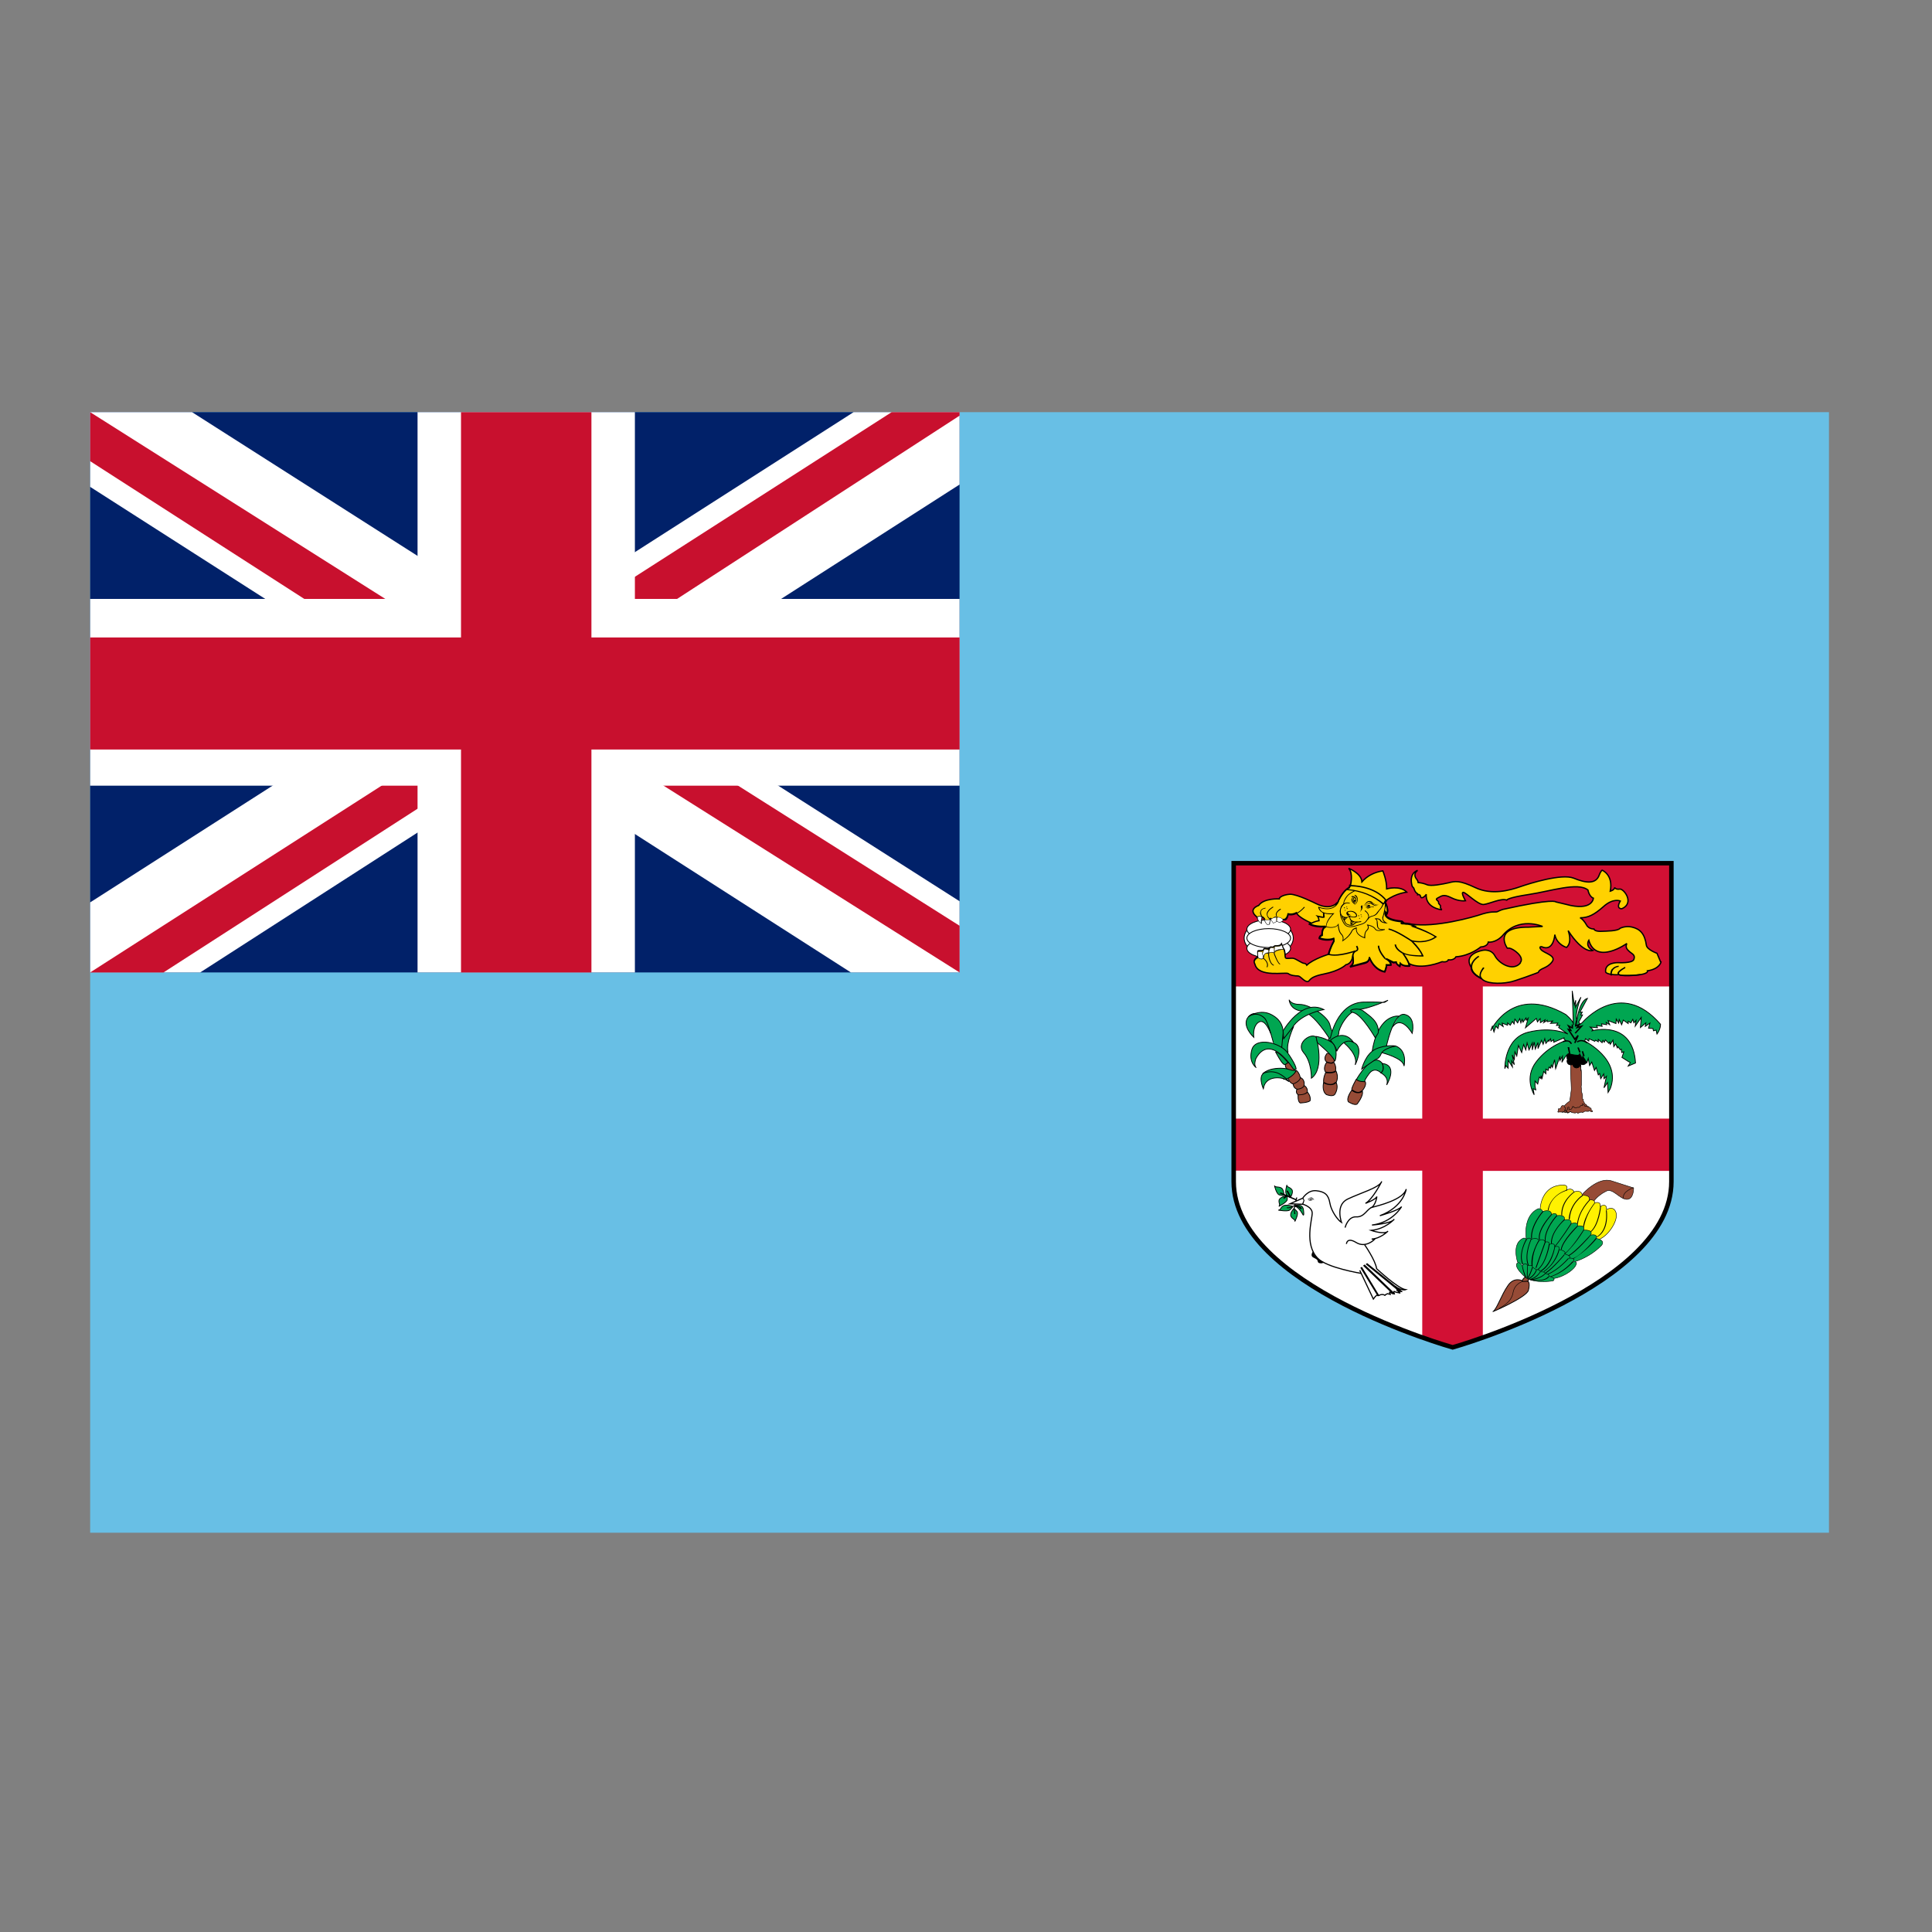 <svg xmlns="http://www.w3.org/2000/svg" width="150" height="150" viewBox="0 0 150 150" fill="none"><rect x="0" y="0" width="150" height="150" fill="#808080" stroke="none"/><g clip-path="url(#clip0_551_7117)"><path d="M7 32V119H142V32H7Z" fill="#68BFE5"></path><path d="M95.784 67.018V91.74C95.784 99.824 112.785 104.609 112.785 104.609C112.785 104.609 129.766 99.824 129.766 91.74V67.018H95.784Z" fill="white"></path><path d="M110.423 75.717V86.846H95.784V90.887H110.423V103.847L112.785 104.626L115.127 103.847V90.906H129.766V86.846H115.127V75.717H110.423Z" fill="#D21034"></path><path d="M95.784 67.018H129.766V76.588H95.763L95.784 67.018Z" fill="#D21034"></path><path d="M98.503 74.157C99.556 74.157 100.41 73.564 100.41 72.831C100.41 72.099 99.556 71.506 98.503 71.506C97.45 71.506 96.596 72.099 96.596 72.831C96.596 73.564 97.45 74.157 98.503 74.157Z" fill="white" stroke="black" stroke-width="0.066" stroke-miterlimit="3"></path><path d="M98.503 72.88C99.44 72.88 100.2 72.551 100.2 72.145C100.2 71.739 99.44 71.41 98.503 71.41C97.566 71.41 96.806 71.739 96.806 72.145C96.806 72.551 97.566 72.88 98.503 72.88Z" fill="white" stroke="black" stroke-width="0.066" stroke-miterlimit="3"></path><path d="M98.503 74.363C99.44 74.363 100.2 74.034 100.2 73.628C100.2 73.222 99.44 72.893 98.503 72.893C97.566 72.893 96.806 73.222 96.806 73.628C96.806 74.034 97.566 74.363 98.503 74.363Z" fill="white" stroke="black" stroke-width="0.066" stroke-miterlimit="3"></path><path d="M98.503 73.568C99.44 73.568 100.2 73.239 100.2 72.833C100.2 72.427 99.44 72.098 98.503 72.098C97.566 72.098 96.806 72.427 96.806 72.833C96.806 73.239 97.566 73.568 98.503 73.568Z" fill="white" stroke="black" stroke-width="0.066" stroke-miterlimit="3"></path><path d="M128.922 74.666L128.648 74.013C128.648 74.013 127.888 73.742 127.825 73.397C127.698 72.473 127.319 72.129 126.728 71.984C126.41 71.906 126.069 71.939 125.779 72.074C125.61 72.292 124.724 72.292 124.26 72.31C123.775 72.31 123.754 72.129 123.754 72.129C123.395 72.129 123.227 71.893 123.227 71.893C122.994 71.476 122.805 71.313 122.678 71.258C123.311 71.258 123.775 71.023 124.492 70.388C125.252 69.7 125.8 69.954 125.8 69.954C125.42 70.606 125.927 70.552 125.927 70.552C126.939 70.099 126.053 68.975 125.758 69.029C125.441 69.084 125.357 68.902 125.357 68.902C125.357 69.102 125.019 69.192 125.019 69.192C125.273 67.905 124.387 67.561 124.387 67.561C124.26 67.67 124.176 67.905 124.176 67.905C123.923 68.685 123.1 68.558 122.172 68.177C121.244 67.815 118.797 68.576 118.016 68.848C117.236 69.12 115.823 69.519 114.557 68.92C113.291 68.322 112.975 68.413 112.469 68.54C111.984 68.648 111.098 68.83 110.781 68.685C110.557 68.59 110.313 68.535 110.064 68.522C110.148 68.485 110.022 68.304 110.022 68.304C109.621 67.851 110.064 67.579 110.064 67.579C110.064 67.579 109.347 67.76 109.642 68.812L109.769 68.957C109.769 68.957 109.853 69.301 110.064 69.392V69.464C110.064 69.464 110.254 69.392 110.296 69.609C110.338 69.827 110.634 69.609 110.739 69.428C110.739 69.428 110.549 70.407 111.941 70.642C111.941 70.642 111.794 70.479 111.836 70.388C111.899 70.28 111.667 70.207 111.688 70.062C111.709 69.917 111.351 69.845 111.625 69.718C111.899 69.591 112.047 69.374 112.68 69.7C113.291 70.008 113.777 69.935 113.777 69.935C113.777 69.935 113.397 69.283 113.608 69.283C113.819 69.283 114.747 70.262 115.19 70.225C115.654 70.171 116.54 69.718 116.983 69.881C116.983 69.881 117.025 69.7 118.712 69.446C120.4 69.192 122.509 68.467 123.29 69.102C123.29 69.102 123.374 69.609 123.712 69.736C123.712 69.736 123.648 70.787 121.56 70.207L120.801 70.026C120.801 70.026 120.674 69.718 116.687 70.606C116.687 70.606 116.455 70.678 116.287 70.769C116.118 70.86 115.928 70.715 115.127 70.95C114.346 71.222 111.393 72.038 109.579 71.748C109.178 71.639 108.819 71.694 108.798 71.639C108.798 71.585 109.009 71.657 109.009 71.657C108.883 71.536 108.819 71.488 108.819 71.512C107.301 71.367 107.554 70.787 107.554 70.787L107.638 70.969C107.891 70.678 107.554 70.026 107.554 70.026H107.533V69.972L107.638 69.899C108.377 69.355 109.22 69.265 109.22 69.265C108.714 68.721 107.659 69.011 107.659 69.011C107.68 68.377 107.364 67.615 107.364 67.615C106.714 67.707 106.132 68.013 105.74 68.467C105.698 67.797 104.706 67.416 104.706 67.416C105.086 67.797 104.854 68.721 104.854 68.721H104.896H104.791L104.769 68.92H104.727C104.727 68.92 104.369 69.029 103.947 69.863C103.947 69.863 103.905 70.044 103.736 70.225V70.153C103.736 70.153 103.251 70.697 102.175 70.153C102.175 70.153 100.698 69.41 100.15 69.428C99.644 69.464 99.306 69.663 99.327 69.79C99.327 69.79 98.125 69.718 97.724 70.298C97.724 70.298 96.817 70.588 97.598 71.204C97.598 71.204 97.703 71.494 97.914 71.639C97.914 71.639 97.893 71.059 98.062 71.222L98.167 71.331C98.188 71.403 98.273 71.621 98.42 71.748L98.547 71.712C98.547 71.567 98.589 71.385 98.631 71.313H98.673L98.884 71.603L99.095 71.494C99.222 71.494 99.37 71.585 99.37 71.585L99.644 71.385C99.918 71.422 100.002 70.95 100.002 70.95C100.113 70.974 100.228 70.978 100.34 70.963C100.452 70.947 100.56 70.912 100.656 70.86C100.783 71.222 101.753 71.639 101.753 71.639H101.795L101.669 71.712C102.112 71.984 102.934 71.911 102.934 71.911C102.597 72.02 102.639 72.582 102.639 72.582C102.428 72.654 102.428 72.817 102.428 72.817C103.103 73.053 103.546 72.853 103.546 72.853C103.56 73.023 103.56 73.095 103.546 73.071C103.272 73.56 103.145 74.05 103.145 74.05H103.166V74.086C103.166 74.086 101.964 74.448 101.458 74.938C101.458 74.938 101.394 74.793 101.247 74.793C101.099 74.793 100.656 74.467 100.445 74.412C100.234 74.358 99.918 74.467 99.812 74.376C99.749 74.303 99.791 73.724 99.644 73.651L99.496 73.288C99.412 73.47 98.99 73.433 98.99 73.433L98.821 73.542L98.652 73.524C98.61 73.536 98.575 73.597 98.547 73.705L98.484 73.76V73.651C98.42 73.705 98.251 73.633 98.188 73.633C98.146 73.633 98.111 73.687 98.083 73.796L97.682 73.814C97.619 73.85 97.682 74.285 97.682 74.285C97.197 74.503 97.429 74.847 97.429 74.847C97.682 75.935 99.855 75.445 100.023 75.59C100.192 75.735 100.572 75.772 100.762 75.772C100.973 75.772 101.205 76.17 101.479 76.207C101.753 76.243 101.479 75.88 102.766 75.627C104.052 75.373 104.495 74.902 104.495 74.902C104.896 74.829 105.002 74.412 105.023 74.249L105.065 74.503C105.128 74.883 104.812 75.047 104.812 75.047L105.93 74.739C106.373 74.648 106.309 74.303 106.309 74.303C106.731 75.355 107.512 75.427 107.512 75.427C107.659 75.028 107.638 74.902 107.638 74.902H107.997C107.997 74.666 107.786 74.503 107.638 74.43L108.187 74.702L108.398 74.684C108.398 74.847 108.672 74.992 108.672 74.992L108.714 74.775C108.967 75.065 109.431 74.956 109.431 74.956L109.389 74.811C110.38 75.337 111.962 74.666 111.962 74.666C112.384 74.739 112.448 74.521 112.448 74.521C112.912 74.575 113.038 74.285 113.038 74.285C114.156 74.213 114.958 73.524 114.958 73.524C115.527 73.488 115.548 73.144 115.548 73.144C115.548 73.144 116.097 73.234 116.645 72.654C117.911 71.114 119.767 71.929 119.767 71.929L118.691 71.984C115.844 71.965 117.025 73.615 117.025 73.615H117.194C117.468 73.651 118.396 74.285 118.037 74.739V74.775C117.447 75.445 116.392 74.811 116.076 74.231C115.78 73.651 115.148 73.778 115.148 73.778C115.148 73.778 113.566 74.013 114.219 75.101C114.241 75.373 114.43 75.681 115.021 75.971C115.337 76.37 116.392 76.406 117.152 76.261C117.531 76.225 119.43 75.5 119.43 75.5C119.577 75.137 120.062 75.228 120.484 74.702C120.906 74.195 119.873 74.013 119.641 73.724C119.43 73.452 119.704 73.506 119.704 73.506C120.632 73.923 120.716 72.564 120.716 72.564C120.753 72.783 120.856 72.991 121.015 73.166C121.174 73.341 121.384 73.477 121.623 73.56C122.109 73.144 121.75 72.255 121.75 72.255C122.952 74.104 123.669 73.796 123.669 73.796C123.037 73.47 123.353 72.999 123.353 72.999C123.923 74.956 126.306 73.252 126.306 73.252C126.18 73.542 126.306 73.705 126.517 73.887C126.728 74.068 126.981 74.14 126.855 74.485C126.749 74.811 125.631 74.739 125.631 74.739C125.631 74.739 124.577 74.702 124.661 75.463C124.724 75.645 125.42 75.717 125.716 75.663C125.716 75.663 125.589 75.699 125.99 75.735H126.454C126.897 75.735 127.403 75.663 127.403 75.663C128.015 75.554 127.909 75.373 127.909 75.373C128.859 75.228 128.964 74.684 128.964 74.684L128.922 74.666Z" fill="#FFD100" stroke="black" stroke-width="0.1" stroke-miterlimit="3"></path><path d="M97.619 71.276C97.619 71.276 97.682 71.185 97.766 71.167C97.851 71.167 97.935 71.216 98.019 71.312L98.083 71.276C98.083 71.276 97.83 70.95 97.914 70.732C97.97 70.611 98.083 70.545 98.252 70.533V70.478C98.041 70.515 97.914 70.593 97.872 70.714L97.83 70.841C97.83 70.962 97.865 71.065 97.935 71.149L97.766 71.113C97.73 71.117 97.695 71.129 97.665 71.148C97.635 71.167 97.612 71.192 97.598 71.222L97.619 71.276ZM127.361 75.626C126.728 75.717 125.779 75.753 125.695 75.59C125.695 75.553 125.695 75.445 126.201 75.155L126.159 75.064C125.723 75.306 125.533 75.487 125.589 75.608C125.737 75.934 127.108 75.753 127.382 75.717L127.361 75.626ZM115.042 75.934C114.902 75.741 114.972 75.481 115.253 75.155L115.148 75.1C114.866 75.463 114.796 75.765 114.937 76.007L115.042 75.934Z" fill="black"></path><path d="M114.177 75.101C114.177 75.451 114.452 75.759 115 76.025L115.063 75.934C114.557 75.668 114.304 75.391 114.304 75.101C114.262 74.647 114.831 74.285 114.852 74.285L114.789 74.213C114.747 74.213 114.156 74.593 114.177 75.119V75.101ZM125.146 75.228C124.977 75.463 125.041 75.735 125.041 75.735H125.146C125.146 75.717 125.104 75.481 125.252 75.282C125.302 75.223 125.365 75.174 125.437 75.136C125.509 75.099 125.59 75.075 125.674 75.064V74.974C125.434 75.01 125.266 75.095 125.167 75.228H125.146ZM100.024 70.986H99.981V71.022C99.981 71.022 99.939 71.312 99.77 71.385H99.644L99.37 71.258C99.341 71.222 99.285 71.21 99.201 71.222C99.137 71.149 99.106 71.059 99.117 70.968C99.131 70.847 99.243 70.727 99.454 70.606L99.412 70.551C99.201 70.672 99.081 70.811 99.053 70.968C99.053 71.149 99.159 71.258 99.159 71.258V71.276H99.201C99.243 71.264 99.285 71.276 99.327 71.312L99.623 71.457H99.834C99.981 71.367 100.045 71.113 100.045 71.059C100.72 71.186 101.268 70.461 101.31 70.442L101.247 70.406C101.247 70.406 100.677 71.131 100.024 70.986Z" fill="black"></path><path d="M98.357 70.878C98.335 71.004 98.365 71.132 98.442 71.24C98.512 71.337 98.582 71.392 98.652 71.404C98.751 71.404 98.835 71.367 98.906 71.295C98.948 71.259 98.99 71.234 99.032 71.222L99.095 71.259L99.138 71.222L99.032 71.168C98.962 71.168 98.906 71.198 98.863 71.259C98.821 71.319 98.751 71.349 98.652 71.349C98.61 71.349 98.554 71.301 98.484 71.204C98.447 71.16 98.422 71.11 98.411 71.056C98.4 71.003 98.403 70.948 98.42 70.896C98.505 70.642 98.863 70.443 98.863 70.443L98.842 70.389C98.821 70.389 98.442 70.606 98.357 70.878ZM97.429 74.63C97.457 74.533 97.549 74.449 97.703 74.376C97.661 74.376 97.83 74.485 97.977 74.485L98.083 74.43C98.125 74.467 98.378 74.666 98.378 74.92C98.378 74.98 98.364 75.035 98.336 75.083L98.399 75.101C98.589 74.721 98.104 74.376 98.104 74.376H98.062L97.977 74.43C97.851 74.43 97.703 74.322 97.703 74.322C97.506 74.394 97.394 74.491 97.366 74.612L97.429 74.63ZM99.602 73.651C99.454 73.669 99.074 73.724 98.948 73.905C98.891 73.977 98.885 74.05 98.927 74.122L98.969 74.231C99.095 74.521 99.222 74.811 99.37 74.884L99.391 74.829C99.264 74.775 99.138 74.467 99.032 74.213L98.99 74.104C98.971 74.077 98.962 74.046 98.962 74.014C98.962 73.982 98.971 73.951 98.99 73.923C99.095 73.796 99.454 73.742 99.623 73.724C99.707 73.724 99.728 73.996 99.749 74.159H99.813C99.791 73.905 99.749 73.651 99.602 73.651Z" fill="black"></path><path d="M98.526 73.941C98.47 74.014 98.449 74.068 98.463 74.104C98.463 74.122 98.505 74.829 98.885 74.974L98.906 74.92C98.568 74.793 98.526 74.104 98.526 74.086C98.526 74.062 98.54 74.026 98.568 73.977C98.624 73.929 98.737 73.929 98.906 73.977L98.927 73.923C98.744 73.875 98.61 73.875 98.526 73.923V73.941Z" fill="black"></path><path d="M98.21 73.995C98.041 74.103 98.062 74.393 98.062 74.411H98.125C98.125 74.411 98.125 74.121 98.252 74.049C98.308 74.013 98.378 74.013 98.463 74.049L98.484 73.976C98.371 73.94 98.28 73.94 98.21 73.976V73.995Z" fill="black"></path><path d="M107.493 70.097C107.493 70.097 107.675 70.458 107.675 70.735C107.675 70.784 107.661 70.824 107.633 70.856L107.563 70.699L107.521 70.82C107.521 70.82 107.436 70.988 107.563 71.169C107.731 71.41 108.152 71.559 108.825 71.615V71.627L108.769 71.639L108.741 71.663V71.712C108.759 71.76 108.844 71.78 108.993 71.772L109.091 71.784L109.175 71.808L109.161 71.796C109.311 71.796 109.479 71.828 109.666 71.892L109.526 71.916L109.68 71.977C109.694 71.977 110.9 72.398 111.391 72.736C111.251 72.844 110.648 73.218 109.61 73.001L109.442 72.965L109.554 73.085C109.554 73.085 110.241 73.76 110.382 74.17C110.143 74.17 109.232 74.17 108.909 73.929L108.839 73.989C108.839 73.989 109.26 74.543 109.372 74.965C109.232 74.989 108.951 75.001 108.769 74.796L108.685 74.712L108.643 74.953C108.558 74.893 108.446 74.82 108.446 74.724V74.676L108.194 74.712L107.661 74.435L107.577 74.387L107.521 74.471L107.605 74.507C107.717 74.579 107.913 74.712 107.927 74.905H107.591V74.965C107.591 75.001 107.591 75.134 107.464 75.411C107.31 75.387 106.721 75.206 106.371 74.351L106.258 74.375V74.399C106.258 74.483 106.23 74.676 105.922 74.748L105.01 74.989C105.086 74.889 105.125 74.771 105.122 74.652V74.555L105.094 74.242C105.085 74.065 105.15 73.945 105.291 73.881L105.235 73.784C105.221 73.784 103.888 74.254 103.229 74.061C103.257 73.941 103.369 73.555 103.594 73.145L103.566 73.17C103.608 73.145 103.65 73.097 103.608 72.904V72.844L103.538 72.868C103.538 72.868 103.117 73.037 102.5 72.844C102.5 72.788 102.556 72.732 102.668 72.675L102.71 72.663V72.567C102.71 72.422 102.724 72.085 102.963 72.013L102.935 71.916C102.935 71.916 102.219 71.965 101.785 71.76C101.972 71.644 102.188 71.565 102.416 71.531H102.458V71.483C102.456 71.387 102.432 71.293 102.388 71.205C102.556 71.254 102.752 71.29 102.822 71.242L102.85 71.23L102.822 70.856H102.71L102.724 71.169L102.303 71.085L102.135 71.037L102.247 71.157C102.315 71.242 102.35 71.343 102.346 71.446C102.091 71.495 101.852 71.589 101.644 71.724L101.574 71.772L101.644 71.808C101.981 72.001 102.5 72.025 102.766 72.013C102.644 72.174 102.58 72.363 102.584 72.555V72.603C102.528 72.63 102.479 72.669 102.443 72.715C102.406 72.761 102.383 72.813 102.374 72.868V72.904L102.402 72.916C102.749 73.054 103.144 73.076 103.51 72.977V73.085C103.229 73.591 103.089 74.085 103.089 74.085V74.134H103.131C103.678 74.326 104.632 74.073 105.066 73.941C105.01 74.021 104.977 74.122 104.968 74.242L105.01 74.652C105.01 74.929 104.8 75.037 104.786 75.037L104.828 75.134L105.95 74.845C106.202 74.784 106.3 74.652 106.343 74.543C106.777 75.435 107.464 75.507 107.507 75.519H107.549L107.563 75.483C107.637 75.329 107.684 75.167 107.703 75.001L108.039 74.989V74.929C108.039 74.849 108.021 74.776 107.983 74.712L108.18 74.808L108.362 74.784C108.404 74.941 108.628 75.074 108.657 75.086L108.727 75.122L108.769 74.917C109.049 75.122 109.428 75.061 109.456 75.061L109.498 75.049V75.001C109.442 74.676 109.189 74.29 109.035 74.085C109.526 74.278 110.424 74.266 110.466 74.266H110.522V74.206C110.337 73.807 110.071 73.44 109.736 73.121C110.886 73.302 111.503 72.784 111.532 72.76L111.574 72.724L111.518 72.7C111.013 72.39 110.467 72.135 109.891 71.94L110.017 71.916L109.877 71.856C109.624 71.746 109.346 71.689 109.063 71.687C108.923 71.543 108.853 71.531 108.839 71.519C108.053 71.446 107.773 71.266 107.661 71.121V71.085L107.689 71.049C107.754 70.968 107.787 70.864 107.787 70.735C107.787 70.422 107.605 70.073 107.605 70.061L107.493 70.097Z" fill="black"></path><path d="M103.916 69.903C103.916 69.903 103.832 70.265 103.468 70.446C103.187 70.574 102.832 70.562 102.402 70.41L102.346 70.398V70.446C102.377 70.601 102.478 70.739 102.626 70.831C102.813 70.952 103.089 71 103.454 70.976C103.327 71.097 102.949 71.506 102.949 71.916V71.976C103.005 72 103.594 72.145 103.874 71.844C103.874 71.964 103.93 72.386 104.113 72.543C104.216 72.647 104.262 72.755 104.253 72.868C104.244 72.972 104.234 73.029 104.225 73.037L104.197 73.109L104.267 73.061C104.295 73.049 104.842 72.699 105.01 72.253C105.01 72.253 105.109 72.133 105.277 72.097V72.157C105.277 72.338 105.361 72.651 105.95 72.844L105.992 72.856V72.735C105.992 72.603 105.992 72.374 106.146 72.253C106.205 72.202 106.244 72.136 106.259 72.066C106.274 71.995 106.264 71.922 106.23 71.856C106.357 71.88 106.637 71.964 106.749 72.145C106.918 72.41 107.493 72.193 107.521 72.193L107.507 72.133C107.507 72.133 107.254 72.181 107.1 72.097C107.067 72.076 107.04 72.048 107.02 72.017C107.001 71.986 106.99 71.951 106.988 71.916L106.96 71.627C106.96 71.506 106.927 71.418 106.862 71.362C106.932 71.362 107.086 71.362 107.142 71.482C107.254 71.675 107.605 71.687 107.619 71.687L107.745 71.699L107.647 71.639C107.647 71.639 107.338 71.47 107.394 71.241L107.437 71.072C107.521 70.771 107.661 70.277 107.535 69.964L107.479 69.988C107.507 70.068 107.521 70.157 107.521 70.253C107.521 70.518 107.423 70.856 107.38 71.06L107.324 71.229V71.289C107.343 71.45 107.404 71.558 107.507 71.615C107.409 71.603 107.268 71.554 107.226 71.458C107.128 71.289 106.904 71.289 106.805 71.301L106.721 71.313L106.777 71.362C106.871 71.402 106.908 71.494 106.89 71.639L106.918 71.916C106.936 72.012 106.983 72.085 107.058 72.133C107.151 72.173 107.231 72.193 107.296 72.193C107.128 72.229 106.89 72.253 106.805 72.121C106.651 71.856 106.202 71.795 106.188 71.783H106.118L106.146 71.832C106.146 71.832 106.202 71.904 106.202 72C106.202 72.065 106.17 72.133 106.104 72.205C105.95 72.338 105.922 72.591 105.922 72.723V72.772C105.417 72.591 105.333 72.326 105.333 72.169V72.049L105.361 72.012H105.305C105.233 72.027 105.164 72.053 105.104 72.091C105.044 72.128 104.993 72.175 104.954 72.229C104.815 72.524 104.587 72.781 104.295 72.976L104.309 72.856C104.318 72.743 104.272 72.627 104.169 72.506C103.959 72.338 103.93 71.783 103.93 71.783V71.687L103.874 71.771C103.65 72.109 103.005 71.94 102.991 71.94C102.963 71.518 103.552 70.964 103.552 70.952L103.608 70.904H103.524C103.15 70.944 102.86 70.904 102.654 70.783C102.546 70.705 102.467 70.6 102.43 70.482C102.851 70.618 103.206 70.623 103.496 70.494C103.619 70.433 103.726 70.35 103.808 70.25C103.891 70.15 103.947 70.036 103.973 69.916C104.393 69.12 104.744 68.988 104.744 68.988L104.73 68.939C104.702 68.939 104.337 69.06 103.916 69.903Z" fill="black"></path><path d="M104.856 68.711H104.828L104.491 69.109H104.589C105.636 69.18 106.617 69.573 107.352 70.217L107.394 70.253L107.717 69.952L107.689 69.916C106.777 68.687 104.87 68.711 104.842 68.711H104.856ZM104.884 68.819C105.108 68.819 106.735 68.856 107.577 69.94L107.394 70.109C106.654 69.505 105.703 69.128 104.688 69.036L104.884 68.819Z" fill="black"></path><path d="M104.59 69.531C104.439 69.7 104.338 69.898 104.295 70.109L104.309 70.157C104.21 70.244 104.133 70.348 104.084 70.462C104.036 70.576 104.017 70.699 104.029 70.82C104.029 70.981 104.057 71.133 104.113 71.278L104.155 71.362C104.323 71.772 104.478 72.133 105.249 71.916C105.978 71.724 106.006 71.675 106.188 71.41L106.245 71.35C106.343 71.206 106.455 71.181 106.567 71.145C106.707 71.109 106.848 71.073 106.988 70.856L107.1 70.699C107.24 70.543 107.409 70.338 107.423 70.097H107.367C107.323 70.306 107.217 70.501 107.058 70.663L106.918 70.832C106.883 70.897 106.833 70.954 106.77 70.999C106.707 71.045 106.633 71.079 106.553 71.097C106.478 71.11 106.407 71.136 106.345 71.173C106.282 71.21 106.229 71.258 106.188 71.314L106.132 71.386C105.964 71.639 105.936 71.675 105.221 71.868C104.506 72.061 104.379 71.76 104.211 71.338L104.169 71.254C103.973 70.796 104.127 70.338 104.393 70.169L104.478 70.109L104.351 70.121V70.109C104.351 70.025 104.449 69.796 104.632 69.567C104.8 69.374 105.193 69.193 105.193 69.181L105.165 69.133C105.137 69.145 104.758 69.338 104.59 69.531Z" fill="black"></path><path d="M104.253 71.205C104.374 71.27 104.547 71.27 104.772 71.205C104.772 71.266 104.772 71.41 104.912 71.507C105.08 71.627 105.337 71.651 105.683 71.579V71.519C105.347 71.591 105.103 71.571 104.954 71.458C104.909 71.421 104.875 71.376 104.853 71.326C104.831 71.276 104.823 71.222 104.828 71.169V71.121L104.786 71.145C104.58 71.225 104.412 71.225 104.281 71.145C104.07 71.025 104.084 70.699 104.084 70.699H104.028C104.028 70.699 104 71.061 104.253 71.205Z" fill="black"></path><path d="M104.645 70.759C104.571 70.791 104.533 70.835 104.533 70.892V70.928C104.561 71.073 104.744 71.169 104.898 71.205C105.052 71.241 105.263 71.253 105.333 71.169C105.37 71.137 105.37 71.069 105.333 70.964C105.272 70.862 105.169 70.784 105.044 70.746C104.918 70.708 104.781 70.713 104.659 70.759H104.645ZM104.926 71.157C104.786 71.121 104.617 71.036 104.603 70.916C104.603 70.916 104.589 70.832 104.674 70.807C104.782 70.77 104.903 70.769 105.012 70.804C105.121 70.84 105.211 70.91 105.263 71C105.3 71.056 105.305 71.097 105.277 71.121C105.234 71.181 105.08 71.193 104.926 71.157ZM104.87 71.482C104.828 71.784 104.87 71.796 104.884 71.796H104.912L104.94 71.784L105.136 71.543L104.884 71.446V71.482H104.87ZM104.94 71.53L105.038 71.567L104.926 71.699L104.94 71.53ZM104.351 71.241L104.337 71.518L104.617 71.229L104.337 71.205L104.351 71.241ZM104.407 71.265H104.491L104.407 71.362V71.265Z" fill="black"></path><path d="M104.155 71.145C104.155 71.145 104.365 71.494 104.407 71.627C104.435 71.707 104.529 71.775 104.688 71.832C104.847 71.888 104.973 71.884 105.066 71.82L105.249 71.687C105.295 71.631 105.342 71.611 105.389 71.627V71.567C105.314 71.567 105.253 71.591 105.207 71.639L105.024 71.759C104.912 71.832 104.786 71.808 104.716 71.783C104.566 71.735 104.482 71.675 104.463 71.603C104.421 71.482 104.225 71.133 104.211 71.121L104.155 71.145ZM104.435 70.108C104.277 70.18 104.157 70.301 104.099 70.446L104.155 70.458C104.155 70.458 104.253 70.241 104.449 70.157C104.502 70.137 104.56 70.126 104.618 70.126C104.675 70.126 104.733 70.137 104.786 70.157L104.8 70.108C104.669 70.06 104.543 70.06 104.421 70.108H104.435ZM105.95 70.735C105.978 70.735 106.399 71.024 106.16 71.362L106.202 71.398C106.483 71 105.992 70.687 105.992 70.675L105.95 70.735ZM104.66 70.783C104.66 70.783 104.589 70.988 104.94 71.06C104.94 71.06 104.618 71.06 104.589 70.988C104.575 70.916 104.589 70.759 104.66 70.783ZM105.711 71.024C105.711 71.048 105.697 71.06 105.669 71.06L105.627 71.036C105.627 71.012 105.641 71 105.669 71C105.697 71 105.711 71.012 105.711 71.036V71.024ZM105.739 71.169C105.739 71.185 105.73 71.193 105.711 71.193L105.669 71.169L105.711 71.133C105.73 71.133 105.739 71.145 105.739 71.169Z" fill="black"></path><path d="M105.487 71.133C105.51 71.133 105.529 71.117 105.529 71.097C105.529 71.077 105.51 71.061 105.487 71.061C105.464 71.061 105.445 71.077 105.445 71.097C105.445 71.117 105.464 71.133 105.487 71.133Z" fill="black"></path><path d="M105.599 71.29C105.599 71.3 105.595 71.309 105.587 71.316C105.579 71.323 105.568 71.326 105.557 71.326C105.546 71.326 105.535 71.323 105.528 71.316C105.52 71.309 105.515 71.3 105.515 71.29C105.515 71.274 105.529 71.266 105.557 71.266L105.599 71.29ZM104.604 70.411C104.604 70.42 104.599 70.43 104.591 70.436C104.583 70.443 104.573 70.447 104.562 70.447C104.55 70.447 104.54 70.443 104.532 70.436C104.524 70.43 104.52 70.42 104.52 70.411C104.523 70.406 104.529 70.402 104.535 70.399C104.541 70.396 104.548 70.394 104.555 70.394C104.562 70.394 104.568 70.396 104.574 70.399C104.581 70.402 104.586 70.406 104.59 70.411H104.604Z" fill="black"></path><path d="M104.589 70.578C104.613 70.578 104.632 70.562 104.632 70.542C104.632 70.522 104.613 70.506 104.589 70.506C104.566 70.506 104.547 70.522 104.547 70.542C104.547 70.562 104.566 70.578 104.589 70.578Z" fill="black"></path><path d="M104.379 70.518C104.402 70.518 104.421 70.501 104.421 70.481C104.421 70.462 104.402 70.445 104.379 70.445C104.356 70.445 104.337 70.462 104.337 70.481C104.337 70.501 104.356 70.518 104.379 70.518Z" fill="black"></path><path d="M104.477 70.675L104.449 70.711C104.438 70.711 104.427 70.707 104.42 70.7C104.412 70.694 104.407 70.684 104.407 70.675C104.407 70.665 104.412 70.656 104.42 70.649C104.427 70.642 104.438 70.639 104.449 70.639L104.477 70.675ZM105.151 69.518C105.151 69.518 105.641 69.783 105.165 70.277C105.165 70.277 105.403 70.121 105.417 69.868C105.431 69.614 105.249 69.409 105.136 69.518H105.151ZM107.044 70.229C106.876 70.301 106.651 70.169 106.539 70.048C106.427 69.928 106.188 69.892 106.034 70.121C105.894 70.337 105.683 70.422 105.683 70.422C105.683 70.422 105.894 70.325 106.104 70.121C106.315 69.916 106.441 70.084 106.651 70.181C106.847 70.277 106.89 70.301 107.03 70.241V70.229H107.044Z" fill="black"></path><path d="M107.001 70.265C106.954 70.289 106.9 70.3 106.845 70.298C106.79 70.296 106.737 70.28 106.693 70.253C106.553 70.156 106.454 70.036 106.3 70.108C106.132 70.18 105.837 70.373 105.837 70.373C105.837 70.373 106.328 70.084 106.426 70.156C106.511 70.216 106.735 70.373 106.861 70.325L107.001 70.265Z" fill="black"></path><path d="M106.623 70.435C106.469 70.339 106.314 70.555 106.188 70.531C106.048 70.507 105.95 70.314 105.95 70.314C105.95 70.314 106.062 70.507 106.23 70.471C106.413 70.423 106.525 70.326 106.637 70.399C106.749 70.471 106.623 70.435 106.623 70.435Z" fill="black"></path><path d="M106.384 70.471C106.344 70.478 106.303 70.478 106.263 70.469C106.223 70.461 106.186 70.446 106.154 70.424C106.122 70.402 106.096 70.375 106.078 70.343C106.059 70.312 106.049 70.277 106.048 70.242C106.048 70.242 106.146 70.459 106.412 70.423L106.384 70.471Z" fill="black"></path><path d="M106.371 70.301C106.399 70.366 106.375 70.398 106.301 70.398C106.198 70.398 106.151 70.366 106.16 70.301C106.16 70.241 106.357 70.253 106.371 70.301ZM105.277 69.94C105.268 69.958 105.255 69.974 105.238 69.986C105.221 69.999 105.2 70.008 105.179 70.012C105.122 70.012 105.099 69.988 105.108 69.94C105.122 69.868 105.108 69.856 105.179 69.856C105.249 69.856 105.277 69.892 105.277 69.94Z" fill="black"></path><path d="M104.926 69.64C104.926 69.64 105.459 69.64 105.206 70.206C105.206 70.206 105.403 69.929 105.276 69.724C105.136 69.531 104.954 69.58 104.954 69.58C104.954 69.58 104.898 69.616 104.926 69.64Z" fill="black"></path><path d="M104.926 69.869C104.926 69.981 105.01 70.098 105.179 70.218L105.221 70.17C105.062 70.065 104.982 69.965 104.982 69.869C104.982 69.724 105.066 69.712 105.066 69.712L105.024 69.676C105.024 69.676 104.926 69.748 104.912 69.869H104.926Z" fill="black"></path><path d="M105.038 69.964C105.057 70.029 105.113 70.077 105.207 70.109L105.235 70.061C105.16 70.037 105.113 69.996 105.094 69.94C105.066 69.844 105.151 69.735 105.151 69.735L105.094 69.699C105.094 69.699 104.996 69.844 105.038 69.964ZM105.754 70.278C105.754 70.278 105.852 70.458 105.711 70.651L105.571 70.844C105.571 70.844 105.74 70.567 105.669 70.458C105.599 70.35 105.754 70.278 105.754 70.278ZM107.801 72.182C108.334 72.266 109.554 73.085 109.554 73.085L109.624 73.013C109.582 72.977 108.376 72.17 107.815 72.085L107.801 72.182ZM108.278 73.326C108.306 73.748 108.839 74.001 108.839 74.013L108.909 73.929C108.909 73.929 108.418 73.688 108.39 73.326H108.278ZM106.974 73.423C106.974 73.881 107.479 74.435 107.507 74.459L107.591 74.399C107.591 74.399 107.086 73.845 107.086 73.423H106.974ZM105.277 73.471C105.352 73.624 105.37 73.712 105.333 73.736C105.286 73.776 105.258 73.792 105.249 73.784L105.263 73.881C105.319 73.881 105.375 73.849 105.431 73.784C105.487 73.704 105.468 73.584 105.375 73.423L105.277 73.471Z" fill="black"></path><path d="M97.619 71.204C97.619 71.204 97.64 71.513 97.915 71.694C97.915 71.694 97.893 71.368 97.978 71.222C97.978 71.222 97.83 71.078 97.619 71.204ZM98.168 71.386C98.168 71.386 98.231 71.676 98.421 71.802L98.547 71.784C98.547 71.784 98.59 71.422 98.653 71.386C98.716 71.349 98.379 71.513 98.168 71.386Z" fill="white" stroke="black" stroke-width="0.025" stroke-miterlimit="3"></path><path d="M98.653 71.386L98.864 71.676L99.117 71.549L99.075 71.223C99.075 71.223 98.927 71.187 98.653 71.386ZM99.644 71.441L99.37 71.64C99.37 71.64 99.222 71.549 99.117 71.549L99.159 71.241C99.159 71.241 99.37 71.114 99.644 71.441ZM97.682 74.341C97.682 74.341 97.64 73.906 97.682 73.887C97.682 73.887 97.893 73.942 97.978 73.887C97.978 73.887 98.083 74.214 98.062 74.359C98.02 74.504 97.83 74.449 97.682 74.359V74.341ZM98.948 73.906C98.948 73.906 98.927 73.543 98.99 73.489C98.99 73.489 99.412 73.543 99.496 73.344L99.644 73.706C99.644 73.706 99.201 73.652 98.927 73.887L98.948 73.906Z" fill="white"></path><path d="M99.117 71.549L98.864 71.676L98.653 71.386C98.927 71.187 99.075 71.223 99.075 71.223L99.117 71.549ZM99.117 71.549C99.222 71.549 99.37 71.64 99.37 71.64L99.644 71.441C99.37 71.114 99.159 71.241 99.159 71.241L99.117 71.549ZM97.682 74.341C97.682 74.341 97.64 73.906 97.682 73.887C97.682 73.887 97.893 73.942 97.978 73.887C97.978 73.887 98.083 74.214 98.062 74.359C98.02 74.504 97.83 74.449 97.682 74.359V74.341ZM98.948 73.906C98.948 73.906 98.927 73.543 98.99 73.489C98.99 73.489 99.412 73.543 99.496 73.344L99.644 73.706C99.644 73.706 99.201 73.652 98.927 73.887L98.948 73.906Z" stroke="black" stroke-width="0.025" stroke-miterlimit="3"></path><path d="M98.505 73.977C98.505 73.977 98.569 73.597 98.653 73.579C98.653 73.579 98.864 73.633 98.927 73.561V74.032C98.927 74.032 98.927 73.832 98.505 73.977ZM98.02 74.032C98.02 74.032 98.126 73.687 98.189 73.687C98.252 73.687 98.4 73.778 98.484 73.724V73.977C98.484 73.977 98.147 73.905 98.083 74.322L98.02 74.032Z" fill="white" stroke="black" stroke-width="0.025" stroke-miterlimit="3"></path><path d="M104.39 81.01C104.39 81.01 105.487 81.898 105.213 82.678C105.213 82.678 105.909 81.355 105.15 80.956C104.39 80.593 104.369 80.865 104.39 81.01Z" fill="#00A651" stroke="black" stroke-width="0.062" stroke-miterlimit="4.8"></path><path d="M102.977 81.863C102.977 81.863 102.703 82.225 103.019 82.461C103.019 82.461 102.66 82.896 102.935 83.259C102.935 83.259 102.724 83.639 102.766 84.056C102.766 84.056 102.597 84.691 102.977 84.981C102.977 84.981 103.399 85.162 103.61 84.999C103.61 84.999 103.968 84.527 103.736 84.038C103.736 84.038 103.989 83.621 103.694 83.096C103.694 83.096 103.778 82.805 103.546 82.461C103.546 82.461 103.694 82.244 103.567 82.062C103.567 82.062 103.04 81.573 102.977 81.881V81.863Z" fill="#964B36" stroke="black" stroke-width="0.062" stroke-miterlimit="4.8"></path><path d="M103.293 80.757C103.293 80.757 101.985 78.582 101.057 78.491C100.129 78.4 100.087 77.621 100.087 77.621C100.087 77.621 100.192 77.984 100.931 77.984C101.669 77.984 103.082 78.89 103.251 79.561C103.399 80.231 103.567 80.141 103.567 80.141L103.293 80.757Z" fill="#00A651" stroke="black" stroke-width="0.062" stroke-miterlimit="4.8"></path><path d="M103.293 80.594C103.293 80.594 103.778 77.858 105.867 77.803C107.955 77.767 107.259 77.948 107.765 77.658C107.765 77.658 106.373 78.275 105.508 78.383C104.622 78.456 103.905 79.924 103.947 80.196C103.947 80.468 103.462 80.993 103.23 80.812C102.998 80.631 103.293 80.594 103.293 80.594Z" fill="#00A651" stroke="black" stroke-width="0.062" stroke-miterlimit="4.8"></path><path d="M103.779 81.627C103.779 81.627 104.264 80.54 105.065 80.902C105.065 80.902 104.433 79.851 103.293 80.757C103.293 80.757 103.8 81.355 103.779 81.627ZM102.197 80.54C102.197 80.54 102.872 82.968 101.817 83.711C101.817 83.711 101.859 82.461 101.205 81.718C100.572 80.956 101.838 80.141 102.197 80.54Z" fill="#00A651" stroke="black" stroke-width="0.062" stroke-miterlimit="4.8"></path><path d="M102.281 80.956C102.281 80.956 103.525 81.989 103.589 82.334C103.673 82.66 103.968 81.3 103.378 80.92C102.787 80.539 102.175 80.467 102.175 80.467L102.281 80.974V80.956Z" fill="#00A651" stroke="black" stroke-width="0.062" stroke-miterlimit="4.8"></path><path d="M99.981 83.657C99.981 83.657 100.087 84.074 100.403 84.165C100.403 84.165 100.403 84.473 100.699 84.563C100.699 84.563 100.551 84.835 100.783 84.998C100.783 84.998 100.741 85.542 100.952 85.633C100.952 85.633 101.521 85.615 101.711 85.469C101.711 85.469 101.817 85.125 101.5 84.781C101.5 84.781 101.563 84.454 101.247 84.273C101.247 84.273 101.353 83.82 100.952 83.657C100.952 83.657 100.888 83.294 100.656 83.113C100.656 83.113 100.192 83.675 99.981 83.657Z" fill="#964B36" stroke="black" stroke-width="0.062" stroke-miterlimit="4.8"></path><path d="M100.593 83.112C100.593 83.112 98.969 82.605 98.062 83.33C98.062 83.33 99.454 83.511 99.623 83.746C99.792 83.982 100.657 83.348 100.593 83.112Z" fill="#00A651" stroke="black" stroke-width="0.062" stroke-miterlimit="4.8"></path><path d="M100.087 83.983L99.792 83.802C99.644 83.693 98.273 83.385 98.083 84.527C98.083 84.527 97.577 83.385 98.294 83.258C99.032 83.077 99.602 83.439 100.087 83.983ZM99.032 81.663C99.032 81.663 99.518 82.606 99.707 82.642C99.897 82.678 100.024 82.533 100.024 82.533C100.024 82.533 99.37 81.699 99.011 81.663H99.032ZM98.653 80.231C98.653 80.231 98.231 79.035 97.725 79.361C97.218 79.687 97.345 80.539 97.345 80.539C97.345 80.539 96.353 79.633 96.923 78.944C97.493 78.255 98.653 79.017 98.653 80.231Z" fill="#00A651" stroke="black" stroke-width="0.062" stroke-miterlimit="4.8"></path><path d="M99.792 82.713C99.792 82.713 99.792 82.949 99.982 83.004C100.172 83.058 100.509 83.185 100.509 83.058C100.509 82.931 100.235 82.387 100.129 82.46C100.024 82.532 99.834 82.532 99.792 82.713Z" fill="#964B36" stroke="black" stroke-width="0.062" stroke-miterlimit="4.8"></path><path d="M99.475 81.301C99.475 81.301 99.412 80.267 100.214 79.869C100.214 79.869 100.361 79.905 100.446 79.688C100.446 79.688 99.813 81.011 100.003 81.681L99.981 81.754" fill="#00A651"></path><path d="M99.475 81.301C99.475 81.301 99.412 80.267 100.214 79.869C100.214 79.869 100.361 79.905 100.446 79.688C100.446 79.688 99.813 81.011 100.003 81.681L99.981 81.754" stroke="black" stroke-width="0.062" stroke-miterlimit="4.8"></path><path d="M99.623 80.031C99.623 80.031 101.057 77.494 102.787 78.382C102.787 78.382 100.973 78.69 100.319 79.814L99.665 80.647L99.623 80.031Z" fill="#00A651" stroke="black" stroke-width="0.062" stroke-miterlimit="4.8"></path><path d="M98.864 80.957C98.864 80.957 98.442 79.253 98.167 79.035C97.914 78.8 97.471 78.564 96.923 78.945C96.923 78.945 97.851 78.238 98.821 78.836C99.813 79.416 99.602 80.359 99.602 80.359L99.496 81.537L98.842 81.011" fill="#00A651"></path><path d="M98.864 80.957C98.864 80.957 98.442 79.253 98.167 79.035C97.914 78.8 97.471 78.564 96.923 78.945C96.923 78.945 97.851 78.238 98.821 78.836C99.813 79.416 99.602 80.359 99.602 80.359L99.496 81.537L98.842 81.011" stroke="black" stroke-width="0.062" stroke-miterlimit="4.8"></path><path d="M100.403 82.986C100.403 82.986 98.653 80.141 97.514 82.171C97.514 82.171 97.303 82.696 97.535 82.896C97.535 82.896 96.902 82.479 97.197 81.482C97.493 80.485 99.412 80.938 99.981 81.754C100.551 82.57 100.678 82.986 100.614 83.023C100.53 83.077 100.403 82.986 100.403 82.986ZM105.318 83.802C105.318 83.802 106.584 81.555 107.322 82.57C107.322 82.57 107.533 83.077 107.217 83.294C107.217 83.294 106.71 82.751 106.267 83.403C105.803 84.038 105.993 83.983 105.993 83.983C105.993 83.983 105.529 84.092 105.318 83.802Z" fill="#00A651" stroke="black" stroke-width="0.062" stroke-miterlimit="4.8"></path><path d="M107.196 83.293C107.196 83.293 107.892 83.602 107.66 84.236C107.66 84.236 108.588 82.713 107.322 82.568C107.322 82.568 107.554 83.058 107.217 83.293H107.196ZM107.301 81.735C107.301 81.735 108.968 82.151 109.01 82.768C109.01 82.768 109.305 81.572 108.356 81.209C108.356 81.209 107.217 81.39 107.301 81.753V81.735Z" fill="#00A651" stroke="black" stroke-width="0.062" stroke-miterlimit="4.8"></path><path d="M108.04 79.851C108.757 78.655 109.643 80.232 109.643 80.232C109.643 80.232 109.959 78.981 109.073 78.764C108.166 78.528 107.597 81.428 107.597 81.428L106.542 81.609C106.542 81.609 106.816 79.108 108.398 78.891H108.609" fill="#00A651"></path><path d="M108.04 79.851C108.757 78.655 109.643 80.232 109.643 80.232C109.643 80.232 109.959 78.981 109.073 78.764C108.166 78.528 107.597 81.428 107.597 81.428L106.542 81.609C106.542 81.609 106.816 79.108 108.398 78.891H108.609" stroke="black" stroke-width="0.062" stroke-miterlimit="4.8"></path><path d="M106.774 80.575C106.774 80.575 105.761 78.799 105.086 78.618C104.411 78.437 105.445 78.165 105.867 78.509C106.289 78.854 107.09 79.289 107.006 80.195L106.774 80.575ZM105.719 83.004C105.719 83.004 106.014 81.808 106.816 81.445C107.617 81.083 108.356 81.21 108.356 81.21C108.356 81.21 107.407 81.391 107.238 81.808C107.069 82.225 106.816 82.243 106.816 82.243L105.719 83.004Z" fill="#00A651" stroke="black" stroke-width="0.062" stroke-miterlimit="4.8"></path><path d="M105.297 83.801C105.297 83.801 104.876 84.526 104.96 84.635C104.96 84.635 104.496 85.233 104.686 85.541C104.686 85.541 105.15 85.849 105.361 85.722C105.361 85.722 105.909 85.051 105.762 84.689C105.762 84.689 106.141 84.254 105.994 83.982C105.994 83.982 105.445 84 105.319 83.801H105.297Z" fill="#964B36" stroke="black" stroke-width="0.062" stroke-miterlimit="4.8"></path><path d="M102.977 82.496C103.019 82.514 103.293 82.623 103.462 82.569L103.589 82.478L103.483 82.442C103.42 82.551 103.125 82.46 103.04 82.424L102.998 82.496H102.977ZM102.956 83.221L102.914 83.312C102.935 83.312 103.483 83.403 103.736 83.203L103.652 83.131C103.441 83.294 102.956 83.203 102.935 83.203L102.956 83.221ZM102.808 84.019L102.745 84.091C102.745 84.091 103.378 84.472 103.778 84.055L103.673 84.001C103.357 84.345 102.829 84.037 102.808 84.001V84.019ZM100.382 84.128L100.403 84.182C100.425 84.182 100.952 84.001 100.994 83.656H100.931C100.91 83.946 100.403 84.128 100.382 84.128ZM100.678 84.544V84.599C100.72 84.599 101.205 84.563 101.289 84.273H101.226C101.142 84.508 100.699 84.544 100.678 84.544ZM100.783 84.979V85.034C100.804 85.034 101.353 85.052 101.542 84.798L101.479 84.762C101.31 84.998 100.783 84.979 100.783 84.979ZM104.939 84.671C104.939 84.671 105.171 84.889 105.445 84.871C105.514 84.874 105.583 84.862 105.645 84.837C105.708 84.811 105.762 84.773 105.803 84.726L105.719 84.653C105.635 84.738 105.543 84.78 105.445 84.78C105.234 84.78 105.023 84.599 105.023 84.599L104.939 84.671Z" fill="#000001"></path><path d="M121.328 86.339L121.265 86.393L121.35 86.339H121.328ZM123.29 85.922C123.262 85.898 123.241 85.886 123.227 85.886L123.142 85.741H123.079L122.932 85.487V85.36C122.932 85.36 122.889 85.36 122.868 85.324V85.034L122.847 84.943L122.784 84.744V84.563C122.784 84.502 122.777 84.442 122.763 84.381L122.784 84.218V83.24L122.763 83.058L122.742 82.986V82.696V83.167L122.7 82.388L121.982 82.098C121.982 82.098 121.919 83.221 121.94 83.366C121.94 83.529 122.025 84.581 121.982 84.708L121.877 85.487C121.877 85.487 121.539 85.704 121.413 85.922C121.265 86.158 121.307 86.23 121.265 86.23L121.582 86.194L121.35 86.339L121.497 86.357L121.539 86.393L121.582 86.357C121.645 86.357 121.687 86.43 121.729 86.411L121.814 86.375L121.856 86.303H122.088C122.158 86.278 122.221 86.236 122.278 86.176C122.32 86.139 122.369 86.121 122.425 86.121C122.482 86.133 122.552 86.152 122.636 86.176C122.678 86.176 122.714 86.164 122.742 86.139L122.826 86.031L122.995 86.013L123.079 86.031H123.206L123.269 86.067L123.311 85.995L123.29 85.922Z" fill="#964B36"></path><path d="M121.35 86.339L121.265 86.393L121.328 86.339H121.35ZM121.35 86.339L121.582 86.194L121.265 86.23C121.307 86.23 121.265 86.158 121.413 85.922C121.539 85.704 121.877 85.487 121.877 85.487L121.982 84.708C122.025 84.581 121.94 83.529 121.94 83.366C121.919 83.221 121.982 82.098 121.982 82.098L122.7 82.388L122.742 83.167V82.696V82.986L122.763 83.058L122.784 83.24V84.218L122.763 84.381C122.777 84.442 122.784 84.502 122.784 84.563V84.744L122.847 84.943L122.868 85.034V85.324C122.889 85.36 122.932 85.36 122.932 85.36V85.487L123.079 85.741H123.142L123.227 85.886C123.241 85.886 123.262 85.898 123.29 85.922L123.311 85.995L123.269 86.067L123.206 86.031H123.079L122.995 86.013L122.826 86.031L122.742 86.139C122.714 86.164 122.678 86.176 122.636 86.176C122.552 86.152 122.482 86.133 122.425 86.121C122.369 86.121 122.32 86.139 122.278 86.176C122.221 86.236 122.158 86.278 122.088 86.303H121.856L121.814 86.375L121.729 86.411C121.687 86.43 121.645 86.357 121.582 86.357L121.539 86.393L121.497 86.357L121.35 86.339Z" stroke="black" stroke-width="0.037" stroke-miterlimit="4.8"></path><path d="M121.856 86.32H121.982V86.357H122.025L122.088 86.393H122.151L122.235 86.411C122.278 86.423 122.32 86.417 122.362 86.393C122.404 86.369 122.446 86.381 122.489 86.429C122.503 86.453 122.517 86.453 122.531 86.429L122.552 86.411L122.615 86.393L122.678 86.375L122.763 86.339L122.847 86.375H122.889L123.037 86.284C123.093 86.272 123.142 86.272 123.185 86.284H123.332C123.332 86.272 123.346 86.254 123.375 86.23L123.522 86.302C123.543 86.32 123.67 86.339 123.649 86.266C123.628 86.194 123.564 86.248 123.543 86.194V86.085L123.48 86.012H123.396L123.353 85.904L123.29 85.94C123.262 85.94 123.241 85.922 123.227 85.885C123.164 85.831 123.142 85.922 123.079 85.904C123.037 85.879 123.002 85.837 122.974 85.777C122.946 85.716 122.91 85.692 122.868 85.704C122.84 85.74 122.84 85.783 122.868 85.831H122.763C122.735 85.831 122.714 85.843 122.7 85.867C122.671 85.952 122.622 85.988 122.552 85.976H122.467L122.362 86.012H122.278L122.193 85.94C122.193 85.935 122.191 85.93 122.187 85.927C122.183 85.924 122.178 85.922 122.172 85.922C122.167 85.922 122.161 85.924 122.157 85.927C122.153 85.93 122.151 85.935 122.151 85.94L122.13 85.904C122.102 85.904 122.081 85.922 122.067 85.958L122.046 86.049L121.982 86.121L121.898 86.139C121.856 86.139 121.814 86.194 121.814 86.139C121.771 86.067 121.877 85.94 121.771 85.958C121.757 85.958 121.736 85.97 121.708 85.994V86.121C121.687 86.175 121.56 86.266 121.582 86.302C121.582 86.357 121.666 86.302 121.666 86.302L121.708 86.375C121.75 86.429 121.856 86.302 121.856 86.375M121.413 85.885V85.849L121.328 85.831C121.286 85.843 121.251 85.867 121.223 85.904C121.181 85.976 121.181 86.085 121.096 86.085H120.991V86.266C120.991 86.266 120.949 86.266 120.949 86.302C120.949 86.351 120.977 86.363 121.033 86.339H121.244L121.35 86.32C121.392 86.32 121.427 86.308 121.455 86.284L121.497 86.212V86.139C121.511 86.127 121.532 86.103 121.56 86.067C121.582 85.94 121.434 86.03 121.455 85.904" fill="#964B36"></path><path d="M121.856 86.32H121.982V86.357H122.025L122.088 86.393H122.151L122.235 86.411C122.278 86.423 122.32 86.417 122.362 86.393C122.404 86.369 122.446 86.381 122.489 86.429C122.503 86.453 122.517 86.453 122.531 86.429L122.552 86.411L122.615 86.393L122.678 86.375L122.763 86.339L122.847 86.375H122.889L123.037 86.284C123.093 86.272 123.142 86.272 123.185 86.284H123.332C123.332 86.272 123.346 86.254 123.375 86.23L123.522 86.302C123.543 86.32 123.67 86.339 123.649 86.266C123.628 86.194 123.564 86.248 123.543 86.194V86.085L123.48 86.012H123.396L123.353 85.904L123.29 85.94C123.262 85.94 123.241 85.922 123.227 85.885C123.164 85.831 123.142 85.922 123.079 85.904C123.037 85.879 123.002 85.837 122.974 85.777C122.946 85.716 122.91 85.692 122.868 85.704C122.84 85.74 122.84 85.783 122.868 85.831H122.763C122.735 85.831 122.714 85.843 122.7 85.867C122.671 85.952 122.622 85.988 122.552 85.976H122.467L122.362 86.012H122.278L122.193 85.94C122.193 85.935 122.191 85.93 122.187 85.927C122.183 85.924 122.178 85.922 122.172 85.922C122.167 85.922 122.161 85.924 122.157 85.927C122.153 85.93 122.151 85.935 122.151 85.94L122.13 85.904C122.102 85.904 122.081 85.922 122.067 85.958L122.046 86.049L121.982 86.121L121.898 86.139C121.856 86.139 121.814 86.194 121.814 86.139C121.771 86.067 121.877 85.94 121.771 85.958C121.757 85.958 121.736 85.97 121.708 85.994V86.121C121.687 86.175 121.56 86.266 121.582 86.302C121.582 86.357 121.666 86.302 121.666 86.302L121.708 86.375C121.75 86.429 121.856 86.302 121.856 86.375M121.413 85.885V85.849L121.328 85.831C121.286 85.843 121.251 85.867 121.223 85.904C121.181 85.976 121.181 86.085 121.096 86.085H120.991V86.266C120.991 86.266 120.949 86.266 120.949 86.302C120.949 86.351 120.977 86.363 121.033 86.339H121.244L121.35 86.32C121.392 86.32 121.427 86.308 121.455 86.284L121.497 86.212V86.139C121.511 86.127 121.532 86.103 121.56 86.067C121.582 85.94 121.434 86.03 121.455 85.904" stroke="black" stroke-width="0.037" stroke-miterlimit="4.8"></path><path d="M123.184 82.369C123.17 82.55 123.072 82.647 122.889 82.659C122.72 82.647 122.622 82.55 122.594 82.369C122.622 82.188 122.72 82.091 122.889 82.079C123.072 82.091 123.17 82.188 123.184 82.369ZM122.235 82.007C122.221 82.188 122.123 82.285 121.94 82.297C121.666 82.315 121.645 82.17 121.645 82.007C121.673 81.814 121.771 81.717 121.94 81.717C122.193 81.717 122.235 81.844 122.235 82.007Z" fill="black" stroke="black" stroke-width="0.062" stroke-miterlimit="4.8"></path><path d="M122.742 82.116C122.727 82.309 122.629 82.406 122.446 82.406C122.263 82.394 122.165 82.297 122.151 82.116C122.165 81.935 122.263 81.838 122.446 81.826C122.629 81.838 122.727 81.935 122.742 82.116Z" fill="black" stroke="black" stroke-width="0.062" stroke-miterlimit="4.8"></path><path d="M122.256 82.388C122.242 82.569 122.144 82.666 121.961 82.678C121.778 82.666 121.68 82.569 121.666 82.388C121.68 82.206 121.778 82.11 121.961 82.098C122.144 82.11 122.242 82.206 122.256 82.388Z" fill="black" stroke="black" stroke-width="0.062" stroke-miterlimit="4.8"></path><path d="M122.699 82.623C122.685 82.792 122.587 82.888 122.404 82.913C122.235 82.9 122.137 82.804 122.108 82.623C122.137 82.429 122.235 82.326 122.404 82.314C122.587 82.326 122.685 82.423 122.699 82.605V82.623Z" fill="black" stroke="black" stroke-width="0.062" stroke-miterlimit="4.8"></path><path d="M122.847 79.397C122.847 79.397 125.779 75.88 128.922 79.523C128.922 79.523 128.943 79.886 128.648 80.285L128.584 79.977L128.373 80.031L128.331 79.85L127.994 79.832L128.099 79.433L127.741 79.687L127.783 79.415L127.361 79.777L127.424 78.998L126.96 79.668L127.023 79.215L126.855 79.415L126.77 79.143L126.623 79.415L126.412 79.288V79.469L126.032 79.197L125.905 79.56L125.716 79.161L125.673 79.433L125.484 79.125L125.462 79.469L124.851 79.234L124.977 79.56L124.703 79.379L124.745 79.56L124.345 79.487L124.387 79.687L123.965 79.614L124.028 79.795L123.459 79.741L123.67 79.922L123.606 80.031C123.606 80.031 126.77 79.125 126.981 82.532L126.412 82.768L126.58 82.496L126.412 82.405L125.927 82.097L126.074 81.662L125.905 81.717L125.884 81.463L125.8 81.499L125.61 81.263L125.568 81.354L125.441 81.046L125.294 81.263L125.23 80.756L125.02 81.082L124.977 80.901L124.914 81.01L124.64 80.738L124.555 80.919L124.45 80.774L124.387 80.955L124.091 80.702V80.883L123.88 80.756L123.817 80.847L123.374 80.647L123.353 80.829L123.1 80.647L123.037 80.829C123.037 80.829 125.905 82.242 125.02 84.526L124.851 84.816L124.809 84.055L124.534 84.454L124.724 83.565L124.534 83.747L124.513 83.384L124.281 83.747L124.197 83.348L124.091 83.457L123.923 82.877L123.796 83.112L123.585 82.46L123.416 82.732L123.311 82.17L123.205 82.514L122.889 82.007L122.847 82.206L122.657 81.807L122.552 81.934C122.552 81.934 122.024 81.916 121.855 81.807C121.687 81.698 121.265 82.478 121.265 82.478L121.307 82.007L121.117 82.333V82.007L120.78 82.967L120.695 82.278L120.527 82.877L120.442 82.695L120.379 82.931L120.273 82.84L120.189 83.112L120.02 83.004V83.366L119.852 83.185L119.725 83.728L119.641 83.511V83.747L119.514 83.62L119.387 84.163L119.177 83.928V84.327L119.24 84.617L119.029 84.526L119.113 84.997C119.113 84.997 118.291 83.692 119.282 82.424C120.252 81.155 121.581 80.792 121.581 80.792L121.434 80.683V80.575L120.632 80.919V80.72L120.421 80.865L120.379 80.647L120.252 80.847L120.231 80.756L120.02 81.01L119.936 80.647L119.809 81.082L119.683 80.774L119.409 81.409V80.937L119.198 81.445L119.113 80.901L118.966 81.517V80.974L118.712 81.517L118.565 80.974L118.459 81.517L118.291 81.1L118.143 81.717L117.89 81.173L117.763 81.989L117.616 81.662L117.573 82.26L117.405 81.898L117.573 82.659L117.363 82.369L117.426 82.84L117.088 82.315V82.931L116.92 82.732L116.835 82.967C116.835 82.967 116.772 80.611 118.649 80.14C120.527 79.668 121.729 80.285 121.729 80.285L121.012 79.777L121.096 79.614H120.843L120.948 79.433L120.379 79.451L120.548 79.27L120.126 79.324V79.215L119.852 79.397L119.957 79.179L119.598 79.397L119.577 79.088L119.366 79.342L119.282 79.07L118.438 79.795L118.649 79.052L118.502 79.215L118.48 79.034L118.248 79.36L118.185 79.143L118.08 79.415L117.995 79.088L117.827 79.415L117.616 79.125L117.552 79.505L117.426 79.306L117.257 79.596L117.046 79.415V79.596L116.624 79.433L116.709 79.705L116.392 79.487L116.308 79.85L116.139 79.668L115.991 80.122L115.865 79.687L115.738 80.031C115.738 80.031 117.384 76.37 121.56 78.762C121.56 78.762 122.024 79.143 122.13 79.415C122.235 79.687 122.151 79.451 122.151 79.451L122.066 76.932L122.235 78.019L122.341 77.657L122.32 78.2L122.741 77.421C122.741 77.421 122.235 78.726 122.425 79.215C122.425 79.215 122.615 77.693 123.248 77.512L122.657 78.599L122.847 78.581L122.72 78.799H122.868L122.678 79.161L122.573 79.342L122.678 79.523L122.847 79.397Z" fill="#00A651" stroke="black" stroke-width="0.062" stroke-miterlimit="4.8"></path><path d="M122.404 80.864L122.488 80.937C122.488 80.937 122.763 80.683 123.206 81.009L123.269 80.937C122.742 80.556 122.425 80.864 122.425 80.864H122.404ZM122.277 79.632V79.722L122.467 79.65L122.32 79.867L122.636 79.777L122.256 80.194L122.341 80.248L122.952 79.577L122.573 79.686L122.742 79.451L122.404 79.559L122.467 79.215H122.362L122.277 79.632Z" fill="black"></path><path d="M121.729 79.668L121.855 79.904L121.645 79.832L122.256 80.774L122.341 80.683L122.214 80.955L122.32 80.992L122.573 80.412L122.488 80.357L122.277 80.593L121.898 80.031L122.066 80.085L121.898 79.777L122.13 79.886V79.542H122.024V79.723L121.645 79.523L121.729 79.668ZM121.328 80.828L121.37 80.919C121.539 80.859 121.68 80.847 121.792 80.883C121.891 80.955 121.94 81.016 121.94 81.064L122.045 81.028C122.045 81.028 122.003 80.865 121.834 80.81C121.708 80.75 121.539 80.756 121.328 80.828ZM121.813 81.807L121.708 81.3H121.834L121.919 81.789L121.813 81.807ZM122.615 81.735L122.467 81.336L122.573 81.318L122.72 81.68L122.615 81.735ZM122.91 82.007L122.805 81.626L122.91 81.608L123.037 81.988L122.91 82.007Z" fill="black"></path><path d="M100.361 93.662C100.361 93.662 99.855 93.48 99.623 93.625C99.412 93.752 99.433 93.97 99.243 93.952C99.243 93.952 100.002 94.097 100.15 93.933L100.361 93.716M100.445 93.843C100.445 93.843 100.108 94.205 100.234 94.441C100.34 94.659 100.593 94.677 100.53 94.84C100.53 94.84 100.846 94.242 100.699 94.06C100.551 93.879 100.488 93.861 100.488 93.861M99.897 92.81C99.897 92.81 99.37 92.955 99.306 93.172C99.264 93.426 99.433 93.553 99.285 93.662C99.285 93.662 99.96 93.335 99.939 93.118V92.846M100.192 92.973C100.192 92.973 100.445 92.556 100.298 92.357C100.129 92.139 99.876 92.175 99.918 91.994C99.918 91.994 99.707 92.629 99.918 92.792L100.15 92.973M99.686 92.81C99.686 92.81 99.686 92.338 99.475 92.23C99.222 92.103 99.011 92.212 98.948 92.049C98.948 92.049 99.095 92.701 99.327 92.773L99.644 92.828M100.572 93.589C100.572 93.589 101.142 93.408 101.205 93.952C101.268 94.495 101.163 94.314 101.163 94.314C101.163 94.314 100.867 93.734 100.53 93.644L100.572 93.589Z" fill="#00A651"></path><path d="M100.361 93.662C100.361 93.662 99.855 93.48 99.623 93.625C99.412 93.752 99.433 93.97 99.243 93.952C99.243 93.952 100.002 94.097 100.15 93.933L100.361 93.716M100.445 93.843C100.445 93.843 100.108 94.205 100.234 94.441C100.34 94.659 100.593 94.677 100.53 94.84C100.53 94.84 100.846 94.242 100.699 94.06C100.551 93.879 100.488 93.861 100.488 93.861M99.897 92.81C99.897 92.81 99.37 92.955 99.306 93.172C99.264 93.426 99.433 93.553 99.285 93.662C99.285 93.662 99.96 93.335 99.939 93.118V92.846M100.192 92.973C100.192 92.973 100.445 92.556 100.298 92.357C100.129 92.139 99.876 92.175 99.918 91.994C99.918 91.994 99.707 92.629 99.918 92.792L100.15 92.973M99.686 92.81C99.686 92.81 99.686 92.338 99.475 92.23C99.222 92.103 99.011 92.212 98.948 92.049C98.948 92.049 99.095 92.701 99.327 92.773L99.644 92.828M100.572 93.589C100.572 93.589 101.142 93.408 101.205 93.952C101.268 94.495 101.163 94.314 101.163 94.314C101.163 94.314 100.867 93.734 100.53 93.644L100.572 93.589Z" stroke="black" stroke-width="0.062" stroke-miterlimit="4.8"></path><path d="M100.445 93.861L100.488 94.26H100.572L100.509 93.861L100.72 92.973H100.635L100.424 93.861H100.445Z" fill="black"></path><path d="M99.918 93.734L99.897 93.789C100.171 93.879 100.53 93.607 100.551 93.607L100.509 93.553C100.509 93.553 100.15 93.789 99.918 93.734ZM100.635 93.209L99.37 92.665L99.412 92.574L100.677 93.118L100.635 93.209Z" fill="black"></path><path d="M99.707 93.082L99.623 93.01L99.876 92.792L99.96 92.865L99.707 93.082ZM100.15 92.973L99.876 92.466L99.982 92.43L100.256 92.937L100.15 92.973ZM100.53 93.59V93.698C100.889 93.68 100.952 93.88 100.952 93.88L101.079 93.843C101.079 93.789 100.931 93.572 100.53 93.59Z" fill="black"></path><path d="M106.394 93.807C106.816 93.626 106.9 92.901 106.9 92.901C106.795 93.154 106.014 93.426 106.014 93.426C106.584 93.118 107.28 91.723 107.28 91.723C107.111 92.212 105.593 92.629 104.622 93.1C103.652 93.571 104.158 94.913 104.158 94.913C103.884 94.749 103.357 94.043 103.251 93.408C103.146 92.774 102.871 92.52 102.196 92.448C101.543 92.375 101.142 93.028 101.142 93.028L100.15 93.463L101.163 93.499C101.163 93.499 101.88 93.698 101.88 94.188C101.88 94.677 101.247 96.598 102.302 97.686C102.998 98.429 105.677 98.864 105.677 98.864" fill="white"></path><path d="M106.394 93.807C106.816 93.626 106.9 92.901 106.9 92.901C106.795 93.154 106.014 93.426 106.014 93.426C106.584 93.118 107.28 91.723 107.28 91.723C107.111 92.212 105.593 92.629 104.622 93.1C103.652 93.571 104.158 94.913 104.158 94.913C103.884 94.749 103.357 94.043 103.251 93.408C103.146 92.774 102.871 92.52 102.196 92.448C101.543 92.375 101.142 93.028 101.142 93.028L100.15 93.463L101.163 93.499C101.163 93.499 101.88 93.698 101.88 94.188C101.88 94.677 101.247 96.598 102.302 97.686C102.998 98.429 105.677 98.864 105.677 98.864" stroke="black" stroke-width="0.087" stroke-miterlimit="4.8"></path><path d="M104.432 95.311C104.432 95.311 104.643 94.441 105.297 94.477C105.951 94.513 106.141 93.825 106.542 93.734C106.942 93.625 108.967 93.154 109.178 92.32C109.178 92.32 108.988 93.698 107.132 94.387C107.132 94.387 108.63 93.97 108.82 93.68C108.82 93.68 108.145 94.912 106.52 95.112C106.52 95.112 108.039 95.003 108.25 94.658C108.25 94.658 107.575 95.42 106.457 95.528C106.457 95.528 107.512 95.891 107.765 95.583C107.765 95.583 107.195 96.163 106.499 96.199L106.71 96.235C106.71 96.235 106.035 96.924 105.297 96.471C104.559 96.018 104.538 96.58 104.538 96.58" fill="white"></path><path d="M104.432 95.311C104.432 95.311 104.643 94.441 105.297 94.477C105.951 94.513 106.141 93.825 106.542 93.734C106.942 93.625 108.967 93.154 109.178 92.32C109.178 92.32 108.988 93.698 107.132 94.387C107.132 94.387 108.63 93.97 108.82 93.68C108.82 93.68 108.145 94.912 106.52 95.112C106.52 95.112 108.039 95.003 108.25 94.658C108.25 94.658 107.575 95.42 106.457 95.528C106.457 95.528 107.512 95.891 107.765 95.583C107.765 95.583 107.195 96.163 106.499 96.199L106.71 96.235C106.71 96.235 106.035 96.924 105.297 96.471C104.559 96.018 104.538 96.58 104.538 96.58" stroke="black" stroke-width="0.087" stroke-miterlimit="4.8"></path><path d="M105.93 96.615C105.93 96.615 106.795 97.848 106.879 98.5C106.879 98.5 108.524 100.041 109.136 100.131C109.136 100.131 108.841 100.24 108.292 99.86C108.292 99.86 108.756 100.258 108.841 100.276C108.925 100.295 108.482 100.24 108.419 100.131L108.714 100.403L108.609 100.367C108.609 100.367 108.398 100.349 108.271 100.276C108.166 100.204 108.25 100.458 108.25 100.458C108.25 100.458 107.997 100.403 107.913 100.331C107.828 100.258 107.934 100.494 107.934 100.494L107.723 100.44L107.554 100.53C107.554 100.53 107.554 100.621 107.449 100.53C107.343 100.476 107.153 100.53 107.153 100.53C107.153 100.53 107.027 100.639 106.942 100.566C106.879 100.494 106.626 100.856 106.626 100.856L105.571 98.627" fill="white"></path><path d="M105.93 96.615C105.93 96.615 106.795 97.848 106.879 98.5C106.879 98.5 108.524 100.041 109.136 100.131C109.136 100.131 108.841 100.24 108.292 99.86C108.292 99.86 108.756 100.258 108.841 100.276C108.925 100.295 108.482 100.24 108.419 100.131L108.714 100.403L108.609 100.367C108.609 100.367 108.398 100.349 108.271 100.276C108.166 100.204 108.25 100.458 108.25 100.458C108.25 100.458 107.997 100.403 107.913 100.331C107.828 100.258 107.934 100.494 107.934 100.494L107.723 100.44L107.554 100.53C107.554 100.53 107.554 100.621 107.449 100.53C107.343 100.476 107.153 100.53 107.153 100.53C107.153 100.53 107.027 100.639 106.942 100.566C106.879 100.494 106.626 100.856 106.626 100.856L105.571 98.627" stroke="black" stroke-width="0.087" stroke-miterlimit="4.8"></path><path d="M106.963 100.64L105.613 98.429L105.74 98.356L107.09 100.586L106.963 100.64ZM108.145 100.495L105.824 98.266L105.951 98.175L108.271 100.405L108.145 100.495ZM108.672 100.314L106.035 98.157L106.141 98.066L108.777 100.187L108.672 100.314Z" fill="black"></path><path d="M102.037 93.15C102.037 93.15 101.869 92.884 101.715 92.993C101.574 93.081 101.49 93.117 101.462 93.101C101.462 93.101 101.603 93.101 101.701 93.041C101.794 92.961 101.906 93.001 102.037 93.162V93.15ZM101.112 93.029L101.21 93.198L101.098 93.475L101.182 93.499L101.28 93.198L101.182 93.005L101.112 93.029Z" fill="black"></path><path d="M102.009 93.113C102.009 93.113 101.869 93.234 101.701 93.21L101.519 93.174H101.771C101.869 93.174 101.995 93.137 102.009 93.113Z" fill="black"></path><path d="M101.967 93.138C101.967 93.138 101.799 92.993 101.687 93.042C101.687 93.042 101.883 92.981 101.995 93.126L101.967 93.138Z" fill="black"></path><path d="M101.939 93.114C101.939 93.114 101.757 93.222 101.56 93.114L101.546 93.09H101.574C101.574 93.09 101.813 93.174 101.939 93.114Z" fill="black"></path><path d="M101.785 93.137C101.816 93.137 101.841 93.116 101.841 93.089C101.841 93.063 101.816 93.041 101.785 93.041C101.754 93.041 101.729 93.063 101.729 93.089C101.729 93.116 101.754 93.137 101.785 93.137Z" fill="black"></path><path d="M101.922 97.178C101.922 97.178 101.774 97.395 101.859 97.54C101.922 97.667 102.28 97.722 102.302 97.903C102.323 98.084 102.47 98.084 102.618 98.084L102.808 98.03C102.808 98.03 102.154 97.74 101.964 97.25L101.922 97.178Z" fill="black"></path><path d="M122.89 92.682C122.89 92.682 124.071 91.341 125.126 91.685C126.18 92.03 126.834 92.229 126.834 92.229C126.834 92.229 126.855 93.117 126.307 93.117C125.758 93.117 125.21 92.211 124.704 92.483C124.321 92.668 123.995 92.929 123.754 93.244C123.733 93.371 122.426 93.389 122.89 92.682Z" fill="#964B36" stroke="black" stroke-width="0.037" stroke-miterlimit="4.8"></path><path d="M118.418 99.136C118.418 99.136 118.08 99.426 118.228 99.498C118.375 99.571 118.671 99.498 118.671 99.389C118.671 99.281 118.46 99.099 118.418 99.136Z" fill="#964B36" stroke="black" stroke-width="0.062" stroke-miterlimit="4.8"></path><path d="M118.164 99.424C118.164 99.424 117.532 99.116 117.068 99.823C116.582 100.512 116.203 101.654 115.929 101.817C115.654 101.962 118.629 100.693 118.671 100.149C118.671 100.149 118.861 99.46 118.544 99.479C118.228 99.497 118.207 99.515 118.143 99.406L118.164 99.424Z" fill="#964B36" stroke="black" stroke-width="0.062" stroke-miterlimit="4.8"></path><path d="M118.228 99.497C118.228 99.497 117.595 99.624 117.468 100.385C117.342 101.147 116.477 101.527 116.414 101.563M126.834 92.211C126.834 92.211 125.906 92.501 126.053 93.063Z" fill="#964B36"></path><path d="M118.228 99.497C118.228 99.497 117.595 99.624 117.468 100.385C117.342 101.147 116.477 101.527 116.414 101.563M126.834 92.211C126.834 92.211 125.906 92.501 126.053 93.063" stroke="black" stroke-width="0.037" stroke-miterlimit="4.8"></path><path d="M119.578 93.861C119.578 93.861 119.62 91.939 121.455 92.012C121.792 92.048 121.624 92.392 121.624 92.392C121.624 92.392 122.046 92.157 122.214 92.537C122.214 92.537 122.784 92.32 122.847 92.809C122.847 92.809 123.48 92.737 123.396 93.172C123.396 93.172 123.817 93.081 123.817 93.389C123.817 93.389 124.303 93.226 124.239 93.661C124.239 93.661 124.788 93.353 124.725 93.915C124.725 93.915 125.273 93.57 125.463 94.132C125.674 94.712 124.914 95.909 124.176 96.217" fill="#FFF200"></path><path d="M119.578 93.861C119.578 93.861 119.62 91.939 121.455 92.012C121.792 92.048 121.624 92.392 121.624 92.392C121.624 92.392 122.046 92.157 122.214 92.537C122.214 92.537 122.784 92.32 122.847 92.809C122.847 92.809 123.48 92.737 123.396 93.172C123.396 93.172 123.817 93.081 123.817 93.389C123.817 93.389 124.303 93.226 124.239 93.661C124.239 93.661 124.788 93.353 124.725 93.915C124.725 93.915 125.273 93.57 125.463 94.132C125.674 94.712 124.914 95.909 124.176 96.217" stroke="black" stroke-width="0.037" stroke-miterlimit="4.8"></path><path d="M124.682 93.988C124.682 93.988 124.914 95.474 123.944 96.036L123.965 96.073C124.998 95.529 124.745 93.988 124.745 93.97H124.682V93.988ZM123.48 95.619L123.522 95.656C124.155 95.13 124.302 93.734 124.302 93.662H124.239C124.239 93.662 124.091 95.112 123.48 95.619ZM122.91 95.275H122.973C123.102 94.606 123.397 93.97 123.838 93.408L123.796 93.39C123.796 93.39 122.995 94.387 122.91 95.275ZM122.446 95.021H122.509C122.615 93.988 123.438 93.209 123.438 93.191L123.395 93.154C123.395 93.154 122.552 93.97 122.446 95.021ZM121.813 94.659H121.877C121.94 93.444 122.889 92.846 122.889 92.846L122.847 92.792C122.847 92.792 121.877 93.408 121.792 94.677L121.813 94.659ZM121.223 94.369H121.286C121.244 93.245 122.235 92.556 122.256 92.556L122.214 92.52C122.214 92.52 121.159 93.209 121.223 94.369ZM120.168 93.952H120.231C120.275 93.607 120.434 93.28 120.688 93.01C120.943 92.74 121.282 92.538 121.666 92.429V92.375C121.274 92.498 120.929 92.709 120.665 92.987C120.401 93.264 120.23 93.598 120.168 93.952Z" fill="black"></path><path d="M118.502 96.198C118.502 96.198 118.185 94.403 119.43 93.842C119.43 93.842 119.662 93.805 119.788 94.059C119.788 94.059 120.442 93.823 120.463 94.295C120.463 94.295 120.801 94.077 120.885 94.385C120.885 94.385 121.581 94.258 121.455 94.712C121.455 94.712 122.046 94.567 121.982 95.002C121.982 95.002 122.573 94.82 122.488 95.183C122.488 95.183 123.121 95.074 122.953 95.509C122.953 95.509 123.733 95.437 123.501 95.89C123.501 95.89 124.071 95.763 123.923 96.144C123.923 96.144 124.682 96.27 124.345 96.687C123.792 97.254 123.081 97.691 122.278 97.956" fill="#00A651"></path><path d="M118.502 96.198C118.502 96.198 118.185 94.403 119.43 93.842C119.43 93.842 119.662 93.805 119.788 94.059C119.788 94.059 120.442 93.823 120.463 94.295C120.463 94.295 120.801 94.077 120.885 94.385C120.885 94.385 121.581 94.258 121.455 94.712C121.455 94.712 122.046 94.567 121.982 95.002C121.982 95.002 122.573 94.82 122.488 95.183C122.488 95.183 123.121 95.074 122.953 95.509C122.953 95.509 123.733 95.437 123.501 95.89C123.501 95.89 124.071 95.763 123.923 96.144C123.923 96.144 124.682 96.27 124.345 96.687C123.792 97.254 123.081 97.691 122.278 97.956" stroke="black" stroke-width="0.037" stroke-miterlimit="4.8"></path><path d="M117.827 97.994C117.827 97.994 117.321 96.508 118.291 96.127C118.291 96.127 118.481 96.091 118.502 96.236C118.502 96.236 118.713 96 118.882 96.218C118.882 96.218 119.367 96.018 119.493 96.326C119.493 96.326 119.81 96.091 119.978 96.435C119.978 96.435 120.295 96.326 120.295 96.617C120.295 96.617 120.717 96.435 120.717 96.798C120.717 96.798 121.139 96.653 121.033 97.015C121.033 97.015 121.666 97.106 121.476 97.36C121.476 97.36 122.046 97.487 121.835 97.686C121.835 97.686 122.425 97.632 122.109 97.976C122.109 97.976 122.573 97.849 122.32 98.284C122.067 98.719 121.223 99.19 120.632 99.263" fill="#00A651"></path><path d="M117.827 97.994C117.827 97.994 117.321 96.508 118.291 96.127C118.291 96.127 118.481 96.091 118.502 96.236C118.502 96.236 118.713 96 118.882 96.218C118.882 96.218 119.367 96.018 119.493 96.326C119.493 96.326 119.81 96.091 119.978 96.435C119.978 96.435 120.295 96.326 120.295 96.617C120.295 96.617 120.717 96.435 120.717 96.798C120.717 96.798 121.139 96.653 121.033 97.015C121.033 97.015 121.666 97.106 121.476 97.36C121.476 97.36 122.046 97.487 121.835 97.686C121.835 97.686 122.425 97.632 122.109 97.976C122.109 97.976 122.573 97.849 122.32 98.284C122.067 98.719 121.223 99.19 120.632 99.263" stroke="black" stroke-width="0.037" stroke-miterlimit="4.8"></path><path d="M118.438 99.172C118.438 99.172 117.363 98.266 117.869 98.012C117.869 98.012 118.08 98.066 118.185 98.266C118.185 98.266 118.438 97.939 118.607 98.266C118.607 98.266 118.987 98.157 118.987 98.392L119.282 98.574C119.282 98.574 119.641 98.555 119.577 98.755C119.577 98.755 119.978 98.701 119.957 98.882C119.957 98.882 120.295 98.9 120.274 99.099C120.274 99.099 120.864 99.19 120.59 99.444C120.59 99.444 119.577 99.625 118.839 99.371C118.839 99.371 118.481 99.262 118.438 99.172Z" fill="#00A651" stroke="black" stroke-width="0.037" stroke-miterlimit="4.8"></path><path d="M122.151 97.684V97.739C122.856 97.306 123.469 96.772 123.965 96.162L123.902 96.125C123.902 96.144 122.763 97.485 122.151 97.684ZM121.771 97.448L121.813 97.503C122.362 97.231 123.48 95.962 123.501 95.908L123.48 95.872C123.459 95.89 122.32 97.177 121.792 97.448H121.771ZM121.455 97.34L121.497 97.376C122.081 96.811 122.578 96.184 122.974 95.509L122.931 95.491C122.931 95.491 122.045 96.923 121.455 97.34ZM121.181 97.013H121.244C121.349 96.325 122.51 95.219 122.51 95.201L122.446 95.183C122.404 95.219 121.286 96.307 121.181 97.013ZM118.881 96.162H118.945C118.86 95.165 119.81 94.077 119.831 94.077L119.767 94.041C119.767 94.041 118.776 95.165 118.881 96.162ZM119.493 96.252H119.556C119.388 95.455 120.485 94.331 120.485 94.313L120.442 94.277C120.4 94.331 119.324 95.437 119.493 96.252ZM120.421 96.542H120.485C120.442 95.636 121.455 94.73 121.476 94.73L121.434 94.675C121.434 94.694 120.379 95.618 120.421 96.542ZM118.206 98.174H118.27C117.89 97.322 118.523 96.252 118.544 96.252L118.481 96.216C118.481 96.216 117.827 97.322 118.206 98.192V98.174ZM118.628 98.246L118.692 98.228C118.354 97.376 118.903 96.234 118.903 96.234L118.86 96.198C118.86 96.198 118.291 97.376 118.628 98.246ZM120.379 99.098V99.134C121.434 98.826 122.13 97.992 122.13 97.992L122.067 97.956C122.067 97.956 121.392 98.772 120.379 99.098ZM120.168 98.898V98.953C121.012 98.627 121.792 97.72 121.792 97.72L121.75 97.684C121.75 97.684 120.97 98.59 120.168 98.898ZM119.957 98.826L119.999 98.88C120.632 98.463 121.476 97.43 121.476 97.43L121.434 97.394C121.434 97.394 120.59 98.427 119.957 98.826ZM118.903 98.3H118.987C118.952 97.613 119.134 96.93 119.514 96.325L119.451 96.307C119.451 96.307 118.776 97.394 118.924 98.3H118.903ZM119.367 98.554L119.409 98.59C120.084 98.065 120.316 96.669 120.316 96.597H120.253C120.253 96.597 120.042 98.047 119.367 98.554ZM119.831 98.699L119.873 98.754C120.486 98.311 120.909 97.705 121.075 97.032H121.012C121.012 97.032 120.759 98.119 119.831 98.717V98.699ZM119.936 96.27V96.433L119.219 98.427L119.282 98.445L119.999 96.452C119.894 95.473 120.885 94.403 120.906 94.403L120.843 94.367C120.843 94.367 119.936 95.328 119.936 96.27Z" fill="black"></path><path d="M120.695 96.761C120.695 96.797 120.463 98.156 119.599 98.664L119.641 98.718C120.527 98.192 120.738 96.851 120.738 96.779C121.117 96.398 122.003 95.021 122.003 95.021L121.961 94.984C121.961 94.984 121.075 96.362 120.695 96.761ZM118.164 98.265C118.164 98.283 118.291 98.99 118.459 99.207L118.523 99.189C118.354 98.954 118.206 98.265 118.206 98.247L118.143 98.265H118.164ZM118.565 98.265L118.544 99.226H118.607V98.265H118.565Z" fill="black"></path><path d="M118.586 99.245L118.649 99.263C118.923 98.755 119.008 98.393 119.008 98.393H118.945C118.945 98.393 118.86 98.737 118.586 99.245ZM118.649 99.263L118.691 99.317C118.999 99.15 119.224 98.892 119.324 98.592H119.261C119.261 98.592 119.134 99.027 118.649 99.263ZM118.755 99.299V99.353C119.261 99.317 119.598 98.791 119.598 98.755H119.556C119.556 98.755 119.219 99.263 118.755 99.299Z" fill="black"></path><path d="M118.797 99.334V99.388C119.62 99.334 119.978 98.917 119.978 98.899L119.936 98.881C119.936 98.881 119.577 99.28 118.797 99.334Z" fill="black"></path><path d="M118.86 99.335V99.39C118.881 99.39 119.915 99.589 120.274 99.136L120.21 99.1C119.894 99.535 118.86 99.353 118.86 99.335Z" fill="black"></path><path d="M95.784 67.018V91.74C95.784 99.824 112.785 104.609 112.785 104.609C112.785 104.609 129.766 99.824 129.766 91.74V67.018H95.784Z" stroke="black" stroke-width="0.35" stroke-miterlimit="4.8"></path><path d="M7 32H74.5V75.5H7V32Z" fill="#012169"></path><path d="M14.91 32L40.645 48.403L66.273 32H74.5V37.619L49.188 53.841L74.5 69.972V75.5H66.062L40.75 59.278L15.543 75.5H7V70.062L32.207 53.931L7 37.8V32H14.91Z" fill="white"></path><path d="M51.719 57.466L74.5 71.875V75.5L45.918 57.466H51.719ZM32.312 59.278L32.945 62.45L12.695 75.5H7L32.312 59.278ZM74.5 32V32.272L48.238 49.309L48.449 45.322L69.227 32H74.5ZM7 32L32.207 47.95H25.879L7 35.806V32Z" fill="#C8102E"></path><path d="M32.418 32V75.5H49.293V32H32.418ZM7 46.5V61H74.5V46.5H7Z" fill="white"></path><path d="M7 49.491V58.191H74.5V49.491H7ZM35.793 32V75.5H45.918V32H35.793Z" fill="#C8102E"></path></g><defs><clipPath id="clip0_551_7117"><rect width="135" height="87" fill="white" transform="translate(7 32)"></rect></clipPath></defs></svg>